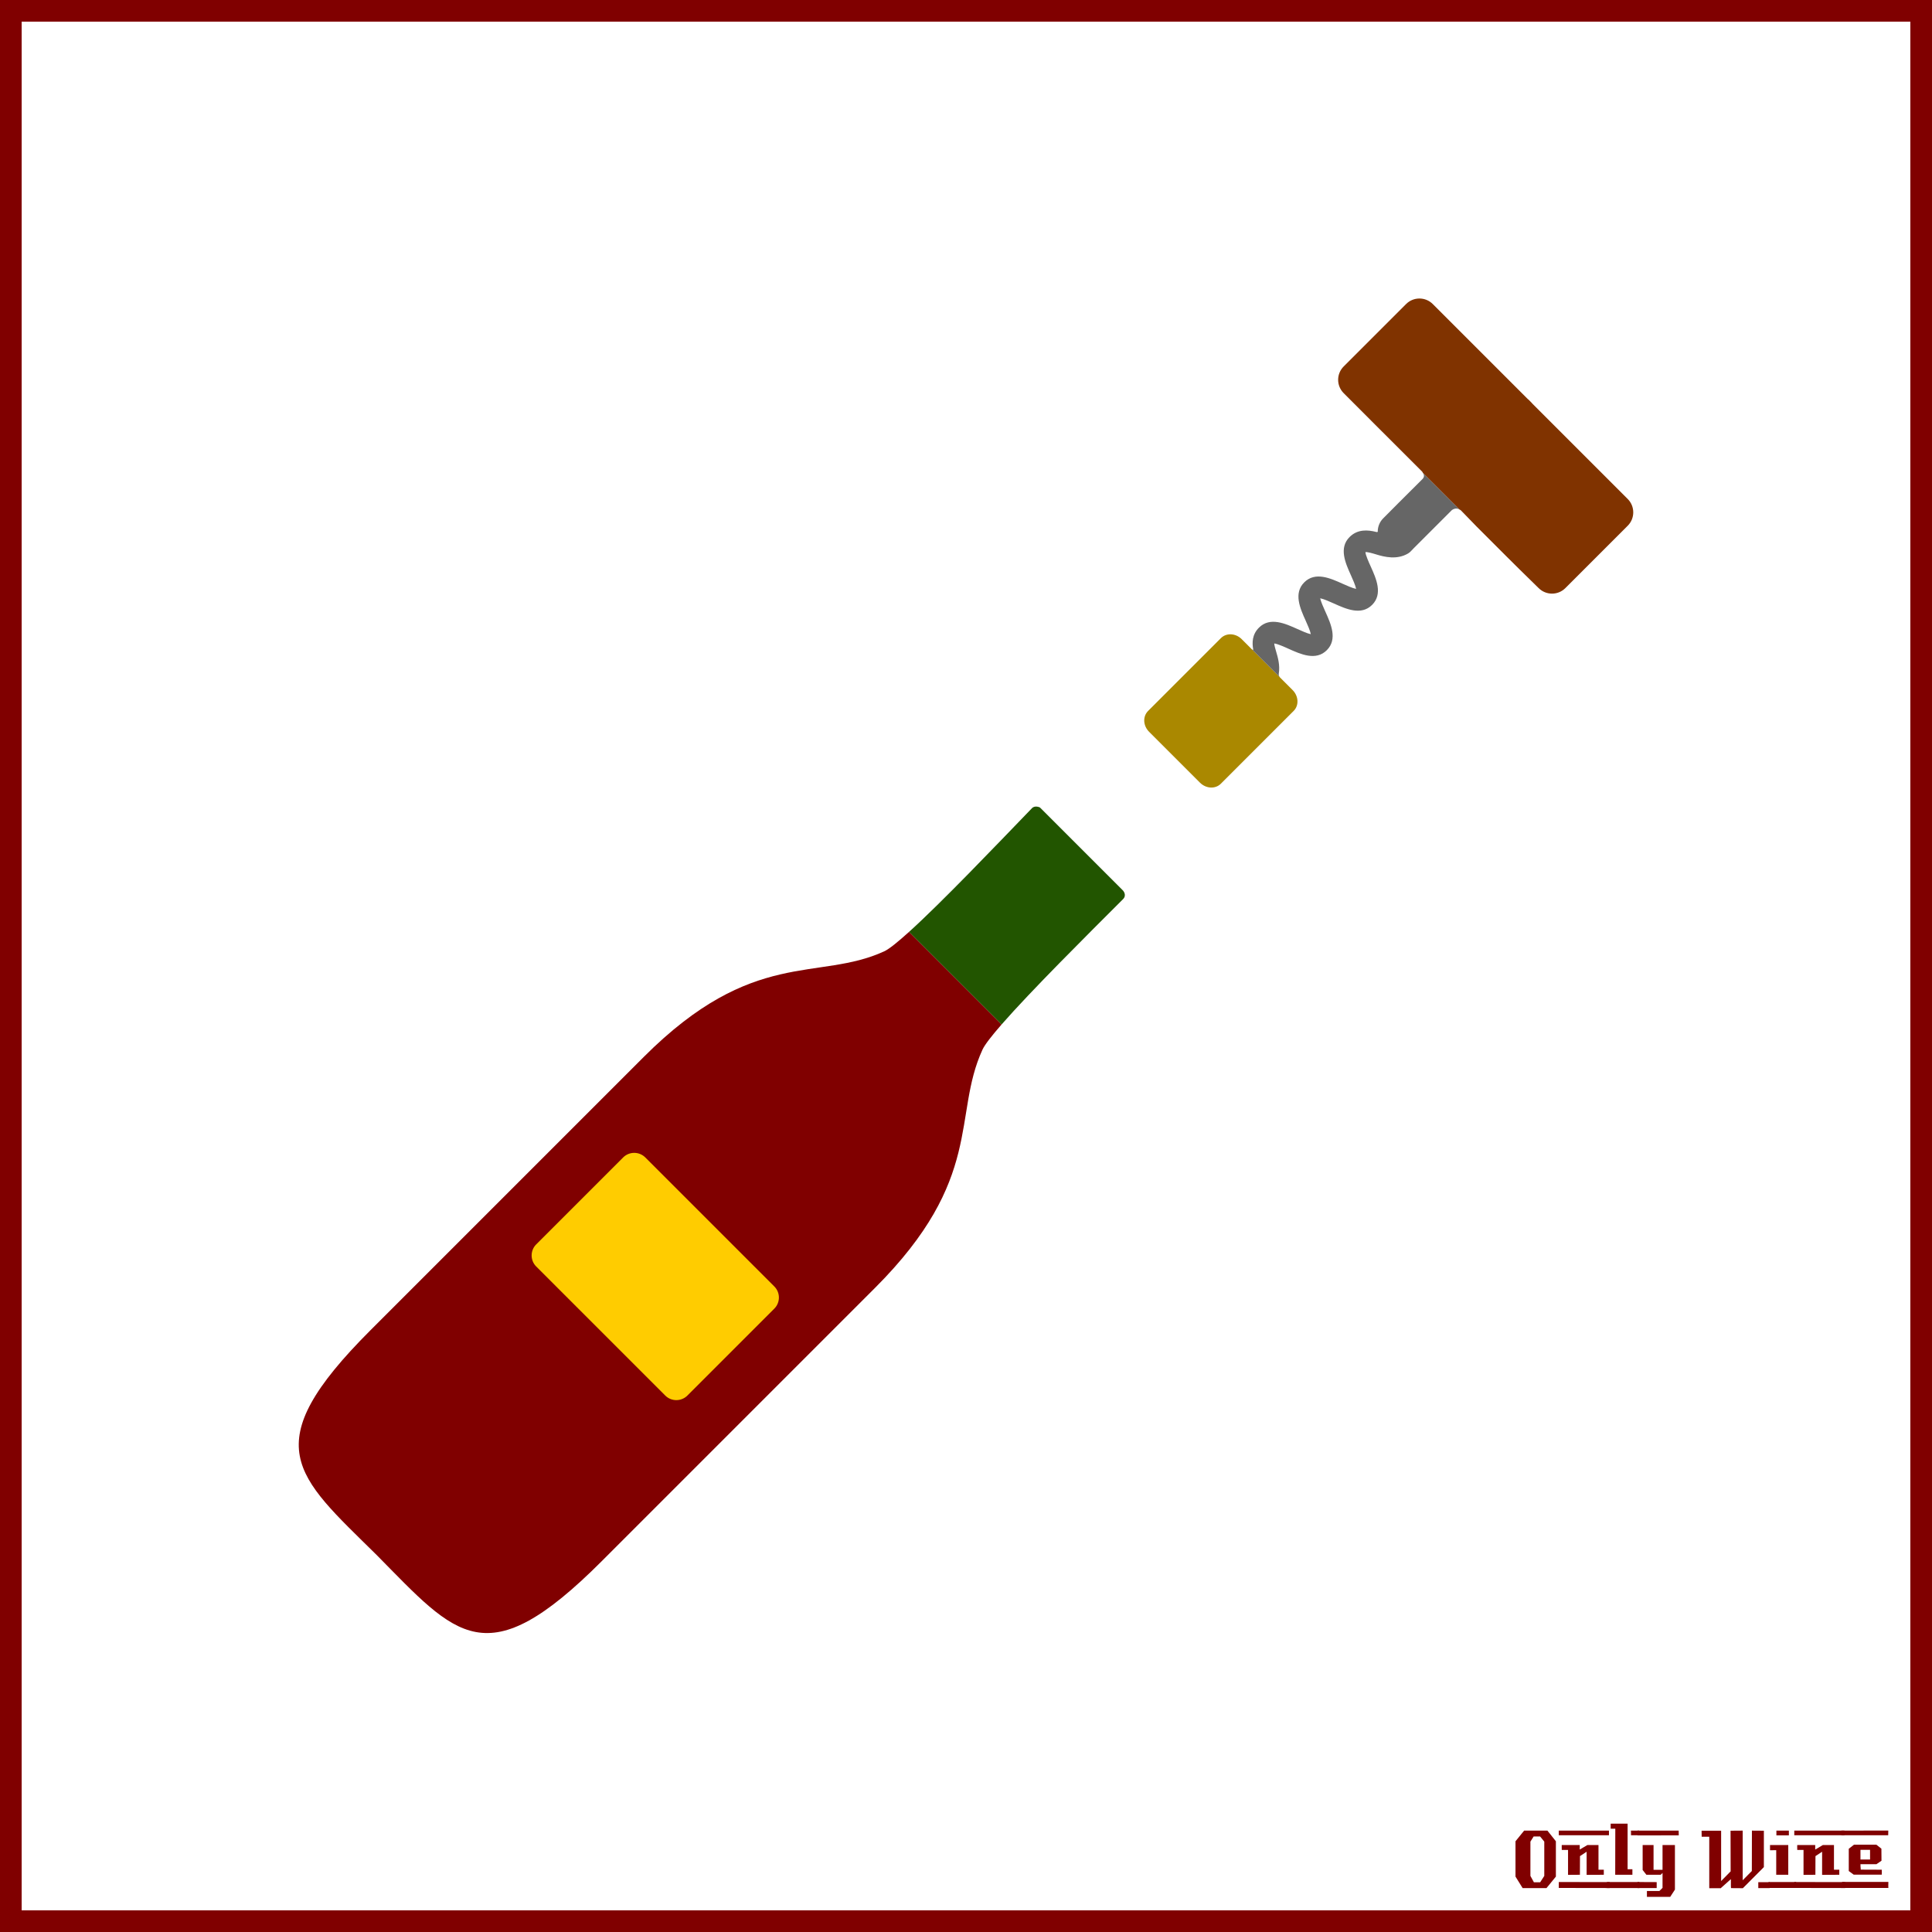 <?xml version="1.0" encoding="UTF-8" standalone="no"?>
<!-- Created with Inkscape (http://www.inkscape.org/) -->

<svg
   xmlns:svg="http://www.w3.org/2000/svg"
   xmlns="http://www.w3.org/2000/svg"
   xmlns:xlink="http://www.w3.org/1999/xlink"
   xmlns:sodipodi="http://sodipodi.sourceforge.net/DTD/sodipodi-0.dtd"
   xmlns:inkscape="http://www.inkscape.org/namespaces/inkscape"
   width="885.827"
   height="885.827"
   id="svg2"
   version="1.1"
   inkscape:version="0.48+devel r9772"
   sodipodi:docname="OnlyWine-98.svg">
  <rect width="100%" height="100%" fill="#808080" stroke="none"/>
  <g
     inkscape:label="Background"
     inkscape:groupmode="layer"
     id="layer1"
     transform="translate(0,-166.536)"
     sodipodi:insensitive="true">
    <rect
       style="color:#000000;fill:#ffffff;stroke:#800000;stroke-width:9.933;stroke-linecap:butt;stroke-linejoin:miter;stroke-miterlimit:4;stroke-opacity:1;stroke-dasharray:none;stroke-dashoffset:0;marker:none;visibility:visible;display:inline;overflow:visible;enable-background:accumulate"
       id="rect3840"
       width="875.901"
       height="875.894"
       x="4.963"
       y="171.502" />
    <g
       id="g3889"
       style="fill:#800000">
      <path
         d="m 713.379,1026.962 -4.32,5.28 -10.92,0 -3.28,-5.28 0,-16.2 3.96,-4.88 10.68,0 3.88,4.88 0,16.2 m -5.32,-0.32 0,-15.72 -1.92,-2.36 -2.96,0 -1.48,2.36 0,15.72 1.6,2.92 2.88,0 1.88,-2.92"
         style="font-size:40px;font-style:normal;font-variant:normal;font-weight:normal;font-stretch:normal;text-align:start;line-height:125%;letter-spacing:0px;word-spacing:0px;writing-mode:lr-tb;text-anchor:start;fill:#800000;fill-opacity:1;stroke:none;font-family:LambrettistA;-inkscape-font-specification:LambrettistA"
         id="path3847"
         inkscape:connector-curvature="0" />
      <path
         d="m 737.71,1008.002 -23,0 0,-2.12 23,0 0,2.12 m -2.36,18.12 c -3.733,0 -6.36,0.013 -7.88,0.04 l 0,-10.6 -3.04,2 -0.04,8.56 -5.44,0.04 c 0,0 0,-3.813 0,-11.44 l -2.88,0 c -0.027,-1.52 -0.027,-2.267 0,-2.24 l 8.24,0 0,2.08 3.52,-2.08 5.08,0 c -2e-5,0 -2e-5,3.773 0,11.32 l 2.44,0 0,2.32 m 2.68,6.08 -23.32,-0.04 0,-2.72 23.32,0.04 c -2e-5,0 -2e-5,0.907 0,2.72"
         style="font-size:40px;font-style:normal;font-variant:normal;font-weight:normal;font-stretch:normal;text-align:start;line-height:125%;letter-spacing:0px;word-spacing:0px;writing-mode:lr-tb;text-anchor:start;fill:#800000;fill-opacity:1;stroke:none;font-family:LambrettistA;-inkscape-font-specification:LambrettistA"
         id="path3849"
         inkscape:connector-curvature="0" />
      <path
         d="m 751.538,1008.002 -3.72,0 c -10e-6,-0.72 -10e-6,-1.12 0,-1.2 -0.027,-0.08 -0.04,-0.387 -0.04,-0.92 l 3.76,0 0,2.12 m -3.08,18.12 -7.88,0 0.04,-21.12 -2.12,0 0,-2.32 7.76,0 0,20.92 2.2,0 0,2.52 m 3.2,6.08 -14.88,0 c 0,0 0,-0.92 0,-2.76 l 14.84,0 c -10e-6,0.747 0.013,1.667 0.04,2.76"
         style="font-size:40px;font-style:normal;font-variant:normal;font-weight:normal;font-stretch:normal;text-align:start;line-height:125%;letter-spacing:0px;word-spacing:0px;writing-mode:lr-tb;text-anchor:start;fill:#800000;fill-opacity:1;stroke:none;font-family:LambrettistA;-inkscape-font-specification:LambrettistA"
         id="path3851"
         inkscape:connector-curvature="0" />
      <path
         d="m 769.717,1008.042 -18.92,0.04 c 0,-1.467 0,-2.2 0,-2.2 l 18.88,0 c 0.027,1.333 0.04,2.053 0.04,2.16 m -1.76,24.88 -2.16,3.32 -10.68,0 0,-2.68 5.72,0 1.44,-1.44 0,-6.84 -0.84,0.84 -6.56,0 -1.72,-2.2 0,-11.44 5,0 0,11.36 4.12,0 0,-11.36 5.68,0 0,20.44 m -8.36,-0.72 -8.8,0 0,-2.76 8.8,0.04 0,2.72"
         style="font-size:40px;font-style:normal;font-variant:normal;font-weight:normal;font-stretch:normal;text-align:start;line-height:125%;letter-spacing:0px;word-spacing:0px;writing-mode:lr-tb;text-anchor:start;fill:#800000;fill-opacity:1;stroke:none;font-family:LambrettistA;-inkscape-font-specification:LambrettistA"
         id="path3853"
         inkscape:connector-curvature="0" />
      <path
         d="m 811.381,1032.242 -5.2,0 0,-2.72 5.2,0 0,2.72 m -2.64,-9.64 -9.64,9.68 c -2,0 -3.8,-0.013 -5.4,-0.04 -0.08,0 -0.107,-1.373 -0.08,-4.12 l -4.76,4.24 c -10e-6,-0.027 -0.013,-0.053 -0.04,-0.08 l -5.12,0 c -10e-6,0 -10e-6,-7.867 0,-23.6 l -3.48,0 -0.04,-2.76 8.96,0 0,23.08 4.36,-4.44 -0.04,-18.64 c 2.187,10e-5 4.04,-0.013 5.56,-0.04 l 0,22.76 4.2,-4.24 0.04,-18.52 c 1.387,0.027 3.213,0.04 5.48,0.04 -3e-5,3.28 -3e-5,8.84 0,16.68"
         style="font-size:40px;font-style:normal;font-variant:normal;font-weight:normal;font-stretch:normal;text-align:start;line-height:125%;letter-spacing:0px;word-spacing:0px;writing-mode:lr-tb;text-anchor:start;fill:#800000;fill-opacity:1;stroke:none;font-family:LambrettistA;-inkscape-font-specification:LambrettistA"
         id="path3855"
         inkscape:connector-curvature="0" />
      <path
         d="m 820.202,1008.042 -5.72,0 0,-2.16 5.72,0 0,2.16 m -0.28,18.08 -5.52,0 c -0.027,-2.16 -0.027,-5.92 0,-11.28 l -2.84,0.04 c -0.027,-1.573 -0.027,-2.373 0,-2.4 l 8.36,0 0,13.64 m 3.6,6.04 -12.64,0 c 0,0 0,-0.907 0,-2.72 l 12.64,0 0,2.72"
         style="font-size:40px;font-style:normal;font-variant:normal;font-weight:normal;font-stretch:normal;text-align:start;line-height:125%;letter-spacing:0px;word-spacing:0px;writing-mode:lr-tb;text-anchor:start;fill:#800000;fill-opacity:1;stroke:none;font-family:LambrettistA;-inkscape-font-specification:LambrettistA"
         id="path3857"
         inkscape:connector-curvature="0" />
      <path
         d="m 845.679,1008.002 -23,0 0,-2.12 23,0 0,2.12 m -2.36,18.12 c -3.733,0 -6.36,0.013 -7.88,0.04 l 0,-10.6 -3.04,2 -0.04,8.56 -5.44,0.04 c 0,0 0,-3.813 0,-11.44 l -2.88,0 c -0.027,-1.52 -0.027,-2.267 0,-2.24 l 8.24,0 0,2.08 3.52,-2.08 5.08,0 c -2e-5,0 -2e-5,3.773 0,11.32 l 2.44,0 0,2.32 m 2.68,6.08 -23.32,-0.04 0,-2.72 23.32,0.04 c -2e-5,0 -2e-5,0.907 0,2.72"
         style="font-size:40px;font-style:normal;font-variant:normal;font-weight:normal;font-stretch:normal;text-align:start;line-height:125%;letter-spacing:0px;word-spacing:0px;writing-mode:lr-tb;text-anchor:start;fill:#800000;fill-opacity:1;stroke:none;font-family:LambrettistA;-inkscape-font-specification:LambrettistA"
         id="path3859"
         inkscape:connector-curvature="0" />
      <path
         d="m 865.787,1005.842 -0.04,2.16 -21.48,0 c 0,10e-5 0,-0.707 0,-2.12 l 21.52,-0.04 m -3,20.24 -12.84,0 -2.28,-1.68 0,-10.2 2.4,-1.88 10.24,0 2.32,1.84 0.04,5.52 -2.32,1.6 -7.32,0 c -10e-6,0.64 0.013,1.067 0.04,1.28 0.053,0.213 0.08,0.613 0.08,1.2 l 9.64,0.04 c 0.053,0.907 0.053,1.667 0,2.28 m 3.04,6.08 -21.24,0 c 0,0 0,-0.92 0,-2.76 l 21.24,0 c -0.053,1.493 -0.053,2.413 0,2.76 m -8.4,-13.04 0,-4.44 -4.4,0 0,4.44 4.4,0"
         style="font-size:40px;font-style:normal;font-variant:normal;font-weight:normal;font-stretch:normal;text-align:start;line-height:125%;letter-spacing:0px;word-spacing:0px;writing-mode:lr-tb;text-anchor:start;fill:#800000;fill-opacity:1;stroke:none;font-family:LambrettistA;-inkscape-font-specification:LambrettistA"
         id="path3861"
         inkscape:connector-curvature="0" />
    </g>
  </g>
  <g
     inkscape:groupmode="layer"
     id="layer2"
     inkscape:label="Draw">
    <g
       id="g5642"
       transform="matrix(0.707,0.707,-0.707,0.707,445.3,-177.703)">
      <path
         id="path5640"
         d="m 407.688,448 c -0.345,6.856 -0.881,12.028 -1.75,14.375 -11.609,31.319 -43.719,41.075 -43.719,112.156 l 0,177.25 c 0,75.009 22.588,71.244 74.938,70.906 52.348,0.339 74.937,4.1 74.938,-70.906 l 0,-177.25 c 10e-4,-71.08 -30.793,-80.833 -42.406,-112.156 -0.862,-2.325 -1.507,-7.489 -1.969,-14.375 l -60.031,0 z"
         style="fill:#800000"
         inkscape:connector-curvature="0" />
      <path
         id="path12041"
         d="m 407.688,448 60.031,0 c -1.375,-20.484 -1.26,-56.418 -1.25,-79.969 0.002,-2.745 -2.844,-2.812 -2.844,-2.812 l -53.844,0 c 0,0 -2.378,0.803 -2.344,2.812 0.436,24.642 1.263,59.819 0.25,79.969 z"
         style="fill:#225500"
         inkscape:connector-curvature="0" />
      <path
         style="fill:#ffcc00"
         id="path11954"
         d="m 486.166,613.836 0.001,56.389 c 0,3.947 -3.229,7.176 -7.176,7.176 l -83.695,-1e-5 c -3.947,0 -7.174,-3.228 -7.173,-7.173 l -1e-5,-56.39 c 0,-3.947 3.228,-7.174 7.174,-7.174 l 83.695,0 c 3.944,0 7.172,3.228 7.173,7.173 z"
         inkscape:connector-curvature="0" />
      <path
         id="path5630"
         d="m 445.344,245.188 -18.062,0 c -0.064,0.005 -0.08,0.036 -0.156,0.031 l -6.5,0 c -3.908,0.001 -7.063,2.864 -7.062,6.406 l 0,47.25 c -2e-5,3.54 3.154,6.407 7.062,6.406 l 33.031,0 c 3.912,0 7.095,-2.868 7.094,-6.406 l 0,-47.25 c 0,-3.54 -3.183,-6.405 -7.094,-6.406 l -8.219,0 c -0.04,-4.7e-4 -0.055,-0.029 -0.094,-0.031 z"
         style="fill:#aa8800"
         inkscape:connector-curvature="0" />
      <path
         id="path5635"
         d="m 425.406,132.531 c 0.87,0.151 1.953,0.619 1.938,2.188 -0.075,7.671 0,25.438 0,25.438 0,2.231 0.864,4.245 2.25,5.781 0.166,0.182 0.342,0.189 0.312,0.438 -0.029,0.249 -0.213,0.333 -0.438,0.469 -3.39,2.027 -6.971,5.037 -6.969,10.281 0,7.096 7.127,9.793 12.875,11.969 1.854,0.704 4.755,1.814 6.062,2.719 -1.307,0.905 -4.206,2.015 -6.062,2.719 -5.745,2.177 -12.874,4.874 -12.875,11.969 0,7.098 7.126,9.792 12.875,11.969 1.855,0.703 4.754,1.815 6.062,2.719 -1.307,0.903 -4.205,1.985 -6.062,2.688 -5.748,2.18 -12.867,4.9 -12.875,12 10e-4,4.411 2.54,7.112 5.25,8.969 0.171,0.118 -0.02,0.312 -0.469,0.344 l 18.062,0 c -0.824,-0.053 -1.291,-0.53 -1.469,-0.781 -2.298,-3.203 -5.665,-5.043 -8.062,-6.344 -1.028,-0.558 -2.653,-1.444 -3.219,-2 1.132,-0.938 4.318,-2.149 6.312,-2.906 5.749,-2.179 12.906,-4.875 12.906,-11.969 10e-6,-7.096 -7.158,-9.824 -12.906,-12 -1.855,-0.705 -4.757,-1.784 -6.062,-2.688 1.306,-0.904 4.206,-2.017 6.062,-2.719 5.746,-2.178 12.903,-4.869 12.906,-11.969 -10e-4,-7.095 -7.158,-9.824 -12.906,-12 -2.033,-0.77 -5.304,-1.993 -6.375,-2.938 0.518,-0.735 2.944,-2.064 4.188,-2.719 3.61,-1.906 8.627,-4.954 10.094,-10.719 0.275,-1.091 0.126,-2.085 0.125,-3.281 l 0,-24.875 c 0,0 0.212,-2.34 2.375,-2.75 l -23.906,0 z"
         style="fill:#666666"
         inkscape:connector-curvature="0" />
      <path
         id="path11956"
         d="m 425.406,132.531 23.906,0 c 0.213,-0.04 0.339,-0.159 0.594,-0.156 4.262,0.059 7.274,0.103 10.469,0.156 l 18.906,0 c 5.845,-0.026 9.731,-0.002 21.062,-0.156 4.79,-0.001 8.689,-3.869 8.688,-8.656 l 0,-40.469 c -0.006,-4.785 -3.899,-8.656 -8.688,-8.656 l -61.688,0 c -0.14,-0.005 -0.269,-0.03 -0.406,-0.031 l -2.219,-0.031 c -0.145,0 -0.297,0.055 -0.438,0.062 l -61.656,0 c -4.788,-7e-6 -8.656,3.868 -8.656,8.656 l 0,40.469 c -0.002,4.788 3.867,8.657 8.656,8.656 0,0 37.835,0.042 50.938,0 0.144,-3.4e-4 0.353,0.125 0.531,0.156 z"
         style="fill:#803300"
         inkscape:connector-curvature="0" />
    </g>
  </g>
</svg>
